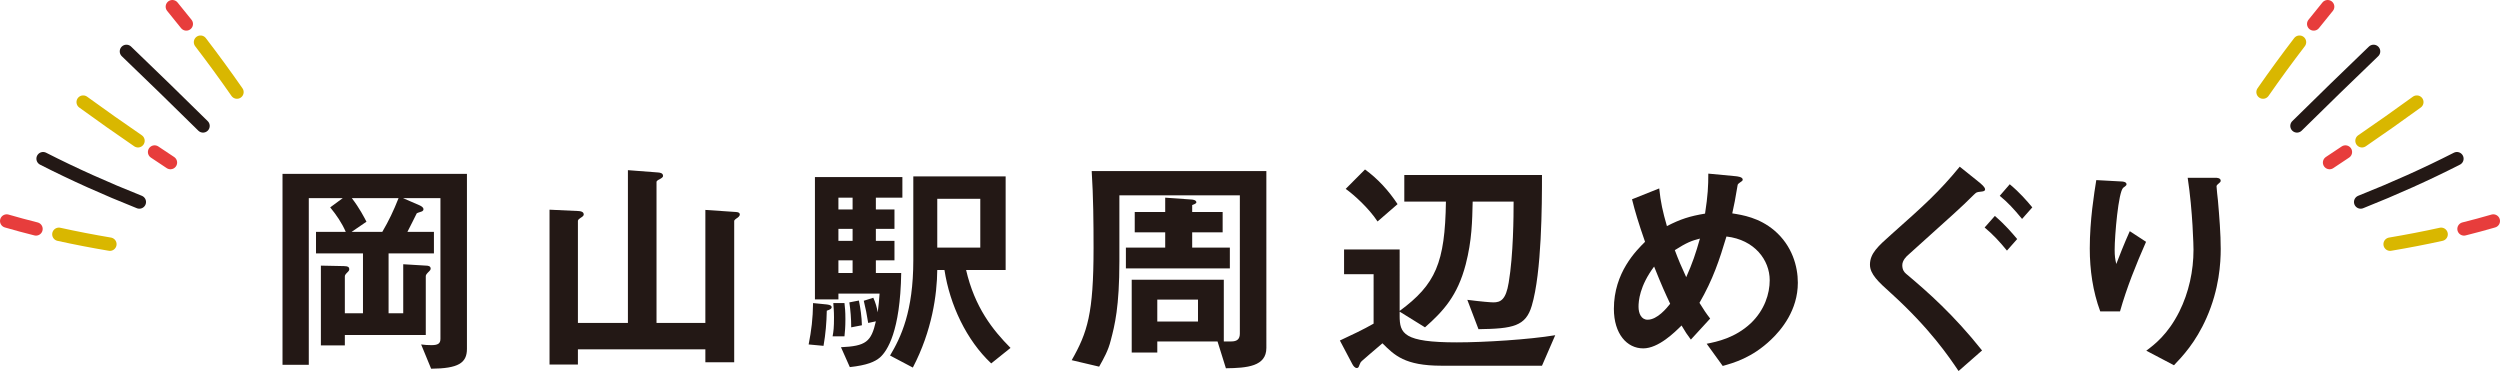 <?xml version="1.0" encoding="utf-8"?>
<!-- Generator: Adobe Illustrator 24.3.0, SVG Export Plug-In . SVG Version: 6.00 Build 0)  -->
<svg version="1.1" id="レイヤー_1" xmlns="http://www.w3.org/2000/svg" xmlns:xlink="http://www.w3.org/1999/xlink" x="0px"
	 y="0px" viewBox="0 0 548.939 81.47" style="enable-background:new 0 0 548.939 81.47;" xml:space="preserve">
<style type="text/css">
	.st0{fill:none;stroke:#E73D3C;stroke-width:2.939;stroke-linecap:round;stroke-linejoin:round;}
	.st1{fill:none;stroke:#D9B700;stroke-width:2.939;stroke-linecap:round;stroke-linejoin:round;}
	.st2{fill:none;stroke:#231815;stroke-width:2.939;stroke-linecap:round;stroke-linejoin:round;}
	.st3{fill:#231815;}
</style>
<g>
	<g>
		<path class="st0" d="M541.036,50.266c2.195-0.547,4.339-1.126,6.434-1.737"/>
		<path class="st1" d="M524.811,53.615c3.868-0.654,7.6-1.374,11.202-2.17"/>
		<path class="st2" d="M518.345,44.355c7.4-2.941,14.437-6.101,21.134-9.511"/>
		<path class="st1" d="M518.637,30.911c4.073-2.786,8.086-5.616,12.04-8.492"/>
		<path class="st0" d="M511.517,35.696c1.164-0.768,2.323-1.54,3.478-2.316"/>
		<path class="st2" d="M504.36,27.647c5.563-5.49,11.169-10.945,16.818-16.363"/>
		<path class="st0" d="M508.034,5.259c1.01-1.272,2.03-2.535,3.061-3.789"/>
		<path class="st1" d="M496.908,20.22c2.593-3.726,5.26-7.378,8.006-10.961"/>
	</g>
	<g>
		<path class="st0" d="M7.904,50.266c-2.195-0.547-4.339-1.126-6.434-1.737"/>
		<path class="st1" d="M24.129,53.615c-3.868-0.654-7.6-1.374-11.202-2.17"/>
		<path class="st2" d="M30.595,44.355c-7.4-2.941-14.437-6.101-21.134-9.511"/>
		<path class="st1" d="M30.302,30.911c-4.073-2.786-8.086-5.616-12.04-8.492"/>
		<path class="st0" d="M37.423,35.696c-1.164-0.768-2.323-1.54-3.478-2.316"/>
		<path class="st2" d="M44.58,27.647c-5.563-5.49-11.169-10.945-16.818-16.363"/>
		<path class="st0" d="M40.906,5.259c-1.01-1.272-2.03-2.535-3.061-3.789"/>
		<path class="st1" d="M52.032,20.22c-2.593-3.726-5.26-7.378-8.006-10.961"/>
	</g>
	<g>
		<g>
			<g>
				<g>
					<path class="st3" d="M94.666,80.962l-2.196-5.329c0.715,0.102,1.481,0.152,2.247,0.152
						c1.379,0,1.992-0.305,1.992-1.371V43.504h-8.222l3.626,1.573c0.306,0.152,0.867,0.406,0.867,0.863
						c0,0.406-0.408,0.508-0.562,0.558c-0.306,0.102-0.817,0.254-0.919,0.355c-0.102,0.152-1.736,3.553-2.042,4.061
						h5.822v4.72h-9.958v13.146h3.217V58.02l5.056,0.305c0.408,0,0.97,0.102,0.97,0.66
						c0,0.254-0.204,0.457-0.307,0.558c-0.612,0.609-0.766,0.812-0.766,1.117v12.892H75.719v2.284h-5.26V58.325
						l5.056,0.102c0.971,0,1.175,0.305,1.175,0.66c0,0.254-0.103,0.406-0.256,0.558
						c-0.612,0.609-0.715,0.761-0.715,1.066v8.07h3.983V55.635H69.387v-4.72h6.537
						c-0.867-1.98-2.042-3.705-3.421-5.38l2.757-2.03h-7.456v36.595h-5.771V38.175h40.496v38.422
						C102.53,79.744,100.589,80.911,94.666,80.962z M77.252,43.504c1.736,2.284,2.655,4.111,3.216,5.177l-3.268,2.233
						h6.742c1.43-2.436,2.451-4.568,3.574-7.41H77.252z"/>
					<path class="st3" d="M161.774,47.92c-0.051,0.051-0.562,0.355-0.562,0.609V79.541h-6.332v-2.842H126.895v3.35
						h-6.231V46.042l6.486,0.304c0.664,0.051,1.022,0.305,1.022,0.761c0,0.305-0.409,0.558-0.664,0.711
						c-0.204,0.152-0.612,0.406-0.612,0.66v22.434h10.979V37.363l6.639,0.508c0.511,0.051,1.073,0.152,1.073,0.761
						c0,0.355-0.511,0.558-0.715,0.711c-0.256,0.102-0.715,0.355-0.715,0.609v30.961h10.724V46.093l6.741,0.457
						c0.511,0.051,0.817,0.152,0.817,0.558C162.437,47.463,162.029,47.768,161.774,47.92z"/>
					<path class="st3" d="M181.542,68.222c-0.051,2.589-0.255,5.076-0.715,7.715l-3.268-0.304
						c0.613-3.147,0.919-5.583,0.971-9.085l3.063,0.305c0.767,0.101,1.022,0.304,1.022,0.609
						C182.614,67.766,182.308,67.969,181.542,68.222z M192.318,43.403v2.589h4.085v4.263h-4.085v2.639h4.085v4.263
						h-4.085v2.792h5.566c-0.204,12.841-3.064,17.105-4.646,18.526c-1.124,0.964-2.86,1.726-6.639,2.132l-1.941-4.365
						c5.464-0.254,6.639-1.167,7.661-5.685l-1.686,0.355c-0.306-1.929-0.562-3.198-0.97-4.873l2.093-0.66
						c0.511,1.117,0.767,2.081,0.971,3.198c0.204-1.421,0.307-2.741,0.408-4.111h-9.039v1.269h-5.157v-26.85h19.202
						v4.517H192.318z M185.424,73.856h-2.605c0.204-1.117,0.307-1.929,0.307-4.162c0-1.472-0.103-2.284-0.153-3.147
						h2.452c0.102,1.015,0.204,1.675,0.204,3.553C185.628,71.927,185.525,72.79,185.424,73.856z M187.21,43.403
						h-3.115v2.589h3.115V43.403z M187.21,50.255h-3.115v2.639h3.115V50.255z M187.21,57.157h-3.115v2.792h3.115V57.157
						z M186.905,71.877c0-1.929-0.153-3.705-0.408-5.482l2.093-0.406c0.357,1.726,0.612,3.553,0.664,5.431
						L186.905,71.877z M217.647,79.795c-5.413-5.076-9.09-12.841-10.264-20.506h-1.583
						c-0.051,5.38-1.123,13.298-5.362,21.419l-5.004-2.639c2.4-4.01,5.107-9.694,5.107-20.912V38.733h20.273
						v20.556h-8.681c1.889,8.172,5.822,13.146,9.753,17.105L217.647,79.795z M215.247,43.656h-9.447v10.71h9.447
						V43.656z"/>
					<path class="st3" d="M269.178,80.861l-1.838-5.888H254.113v2.436h-5.617V61.421h20.222V74.973h1.634
						c1.277,0,1.889-0.508,1.889-1.726V42.895h-26.452v14.466c0,10.05-1.022,14.059-1.89,17.359
						c-0.562,2.284-1.532,3.959-2.553,5.786l-6.026-1.421c3.473-6.091,4.8-10.253,4.8-24.617
						c0-5.634-0.051-11.268-0.408-16.902h38.351V76.394C278.064,80.454,273.825,80.81,269.178,80.861z
						 M247.219,58.934v-4.568h8.631v-3.35h-6.69v-4.466h6.69v-3.147l5.72,0.406c0.255,0,1.123,0.102,1.123,0.609
						c0,0.304-0.562,0.457-0.919,0.609v1.523h6.689v4.466h-6.689v3.35h8.272v4.568H247.219z M263.051,65.786h-8.938
						v4.822h8.938V65.786z"/>
					<path class="st3" d="M338.584,80.302h-22.061c-8.069,0-10.316-2.284-12.972-4.923
						c-2.655,2.284-3.473,2.944-4.545,3.908c-0.204,0.203-0.306,0.304-0.511,0.863
						c-0.152,0.508-0.306,0.66-0.562,0.66c-0.459,0-0.817-0.507-1.021-0.914l-2.707-5.127
						c2.502-1.167,5.208-2.436,7.405-3.705V60.203h-6.486V54.772h12.205V68.273
						c7.916-5.837,9.958-10.557,10.162-24.008h-9.141v-5.837h30.231c0,6.598-0.051,21.368-2.247,28.728
						c-1.327,4.466-4.086,5.025-11.695,5.126l-2.451-6.446c3.166,0.406,5.209,0.558,5.719,0.558
						c1.583,0,2.758-0.558,3.371-4.365c1.022-6.091,1.073-14.567,1.073-17.765h-8.988
						c-0.102,4.263-0.152,8.476-1.532,13.806c-1.788,6.852-4.902,10.253-8.937,13.806l-5.567-3.451v0.914
						c0,3.908,0.868,5.837,12.562,5.837c5.975,0,15.831-0.609,21.602-1.573L338.584,80.302z M302.479,48.63
						c-1.94-2.944-5.157-5.837-6.996-7.157l4.238-4.263c2.86,2.081,5.209,4.669,7.15,7.613L302.479,48.63z"/>
					<path class="st3" d="M388.891,74.567c-4.188,4.01-8.273,5.126-10.623,5.786l-3.523-4.873
						c2.297-0.457,6.23-1.269,9.702-4.517c3.013-2.893,4.137-6.446,4.137-9.441c0-4.416-3.319-8.882-9.498-9.593
						c-1.533,5.126-2.963,9.441-5.924,14.567c0.97,1.573,1.481,2.335,2.349,3.451l-4.238,4.619
						c-0.767-1.015-1.277-1.776-2.043-3.096c-1.481,1.472-5.055,5.025-8.426,5.025c-3.575,0-6.434-3.198-6.434-8.679
						c0-7.969,4.902-12.791,6.842-14.719c-1.43-4.111-2.196-6.649-2.86-9.339l5.975-2.386
						c0.307,3.045,0.767,5.076,1.686,8.273c2.962-1.523,5.004-2.183,8.375-2.741
						c0.613-3.959,0.715-6.04,0.715-8.781l5.923,0.558c0.46,0.051,1.634,0.152,1.634,0.761
						c0,0.254-0.204,0.355-0.715,0.711c-0.152,0.102-0.408,0.305-0.408,0.507c-0.613,3.553-0.663,3.908-1.174,6.192
						c2.247,0.355,5.872,0.914,9.243,3.756c3.932,3.35,5.157,7.918,5.157,11.471
						C394.764,68.121,391.138,72.435,388.891,74.567z M363.204,58.528c-3.217,4.314-3.422,7.614-3.422,8.832
						c0,1.472,0.613,2.842,1.992,2.842c2.145,0,4.239-2.589,4.954-3.502
						C365.656,64.416,364.838,62.639,363.204,58.528z M367.749,54.924c0.715,1.929,1.481,3.756,2.502,5.938
						c1.379-3.096,2.094-5.228,3.013-8.476C371.425,52.843,370.302,53.3,367.749,54.924z"/>
					<path class="st3" d="M434.958,42.083c-1.021,0.102-0.97,0.152-1.532,0.66c-3.268,3.248-3.83,3.654-14.453,13.247
						c-0.307,0.254-1.277,1.167-1.277,2.233c0,1.015,0.408,1.523,0.818,1.878
						c4.902,4.111,10.468,9.035,16.699,16.851l-5.158,4.517c-2.093-3.096-6.23-9.288-14.912-17.156
						c-2.656-2.386-4.545-4.111-4.545-6.192c0-2.487,1.788-4.061,4.749-6.7c7.201-6.395,10.418-9.288,14.963-14.821
						l4.493,3.604c0.153,0.152,1.073,0.863,1.073,1.37C435.877,41.981,435.418,42.032,434.958,42.083z
						 M440.678,55.026c-1.533-1.878-3.013-3.502-4.902-5.076l2.247-2.538c2.4,2.081,3.779,3.756,4.902,5.076
						L440.678,55.026z M443.998,48.072c-1.838-2.233-3.115-3.604-4.902-5.076l2.196-2.538
						c2.247,1.878,3.677,3.553,4.953,5.075L443.998,48.072z"/>
					<path class="st3" d="M465.502,68.375h-4.341c-1.634-4.416-2.298-9.136-2.298-13.806
						c0-6.243,0.97-12.131,1.43-15.024l5.567,0.304c0.306,0,1.071,0.102,1.071,0.609
						c0,0.355-0.51,0.558-0.714,0.761c-1.073,0.863-1.89,10.557-1.89,13.603c0,1.472,0.103,2.03,0.357,3.147
						c0.664-1.726,1.685-4.365,2.962-7.207l3.575,2.335C469.026,58.071,466.983,63.147,465.502,68.375z
						 M484.499,69.796c-2.4,5.431-5.311,8.476-7.149,10.405l-6.077-3.197c1.839-1.371,4.75-3.604,7.252-8.578
						c2.094-4.213,3.115-8.933,3.115-13.603c0-0.558-0.152-8.375-1.277-15.785h6.179c0.153,0,1.073,0,1.073,0.66
						c0,0.457-0.919,0.761-0.919,1.218s0.256,2.588,0.307,3.096c0.307,3.553,0.613,7.309,0.613,10.659
						C487.614,57.716,487.308,63.451,484.499,69.796z"/>
				</g>
			</g>
		</g>
	</g>
</g>
</svg>
